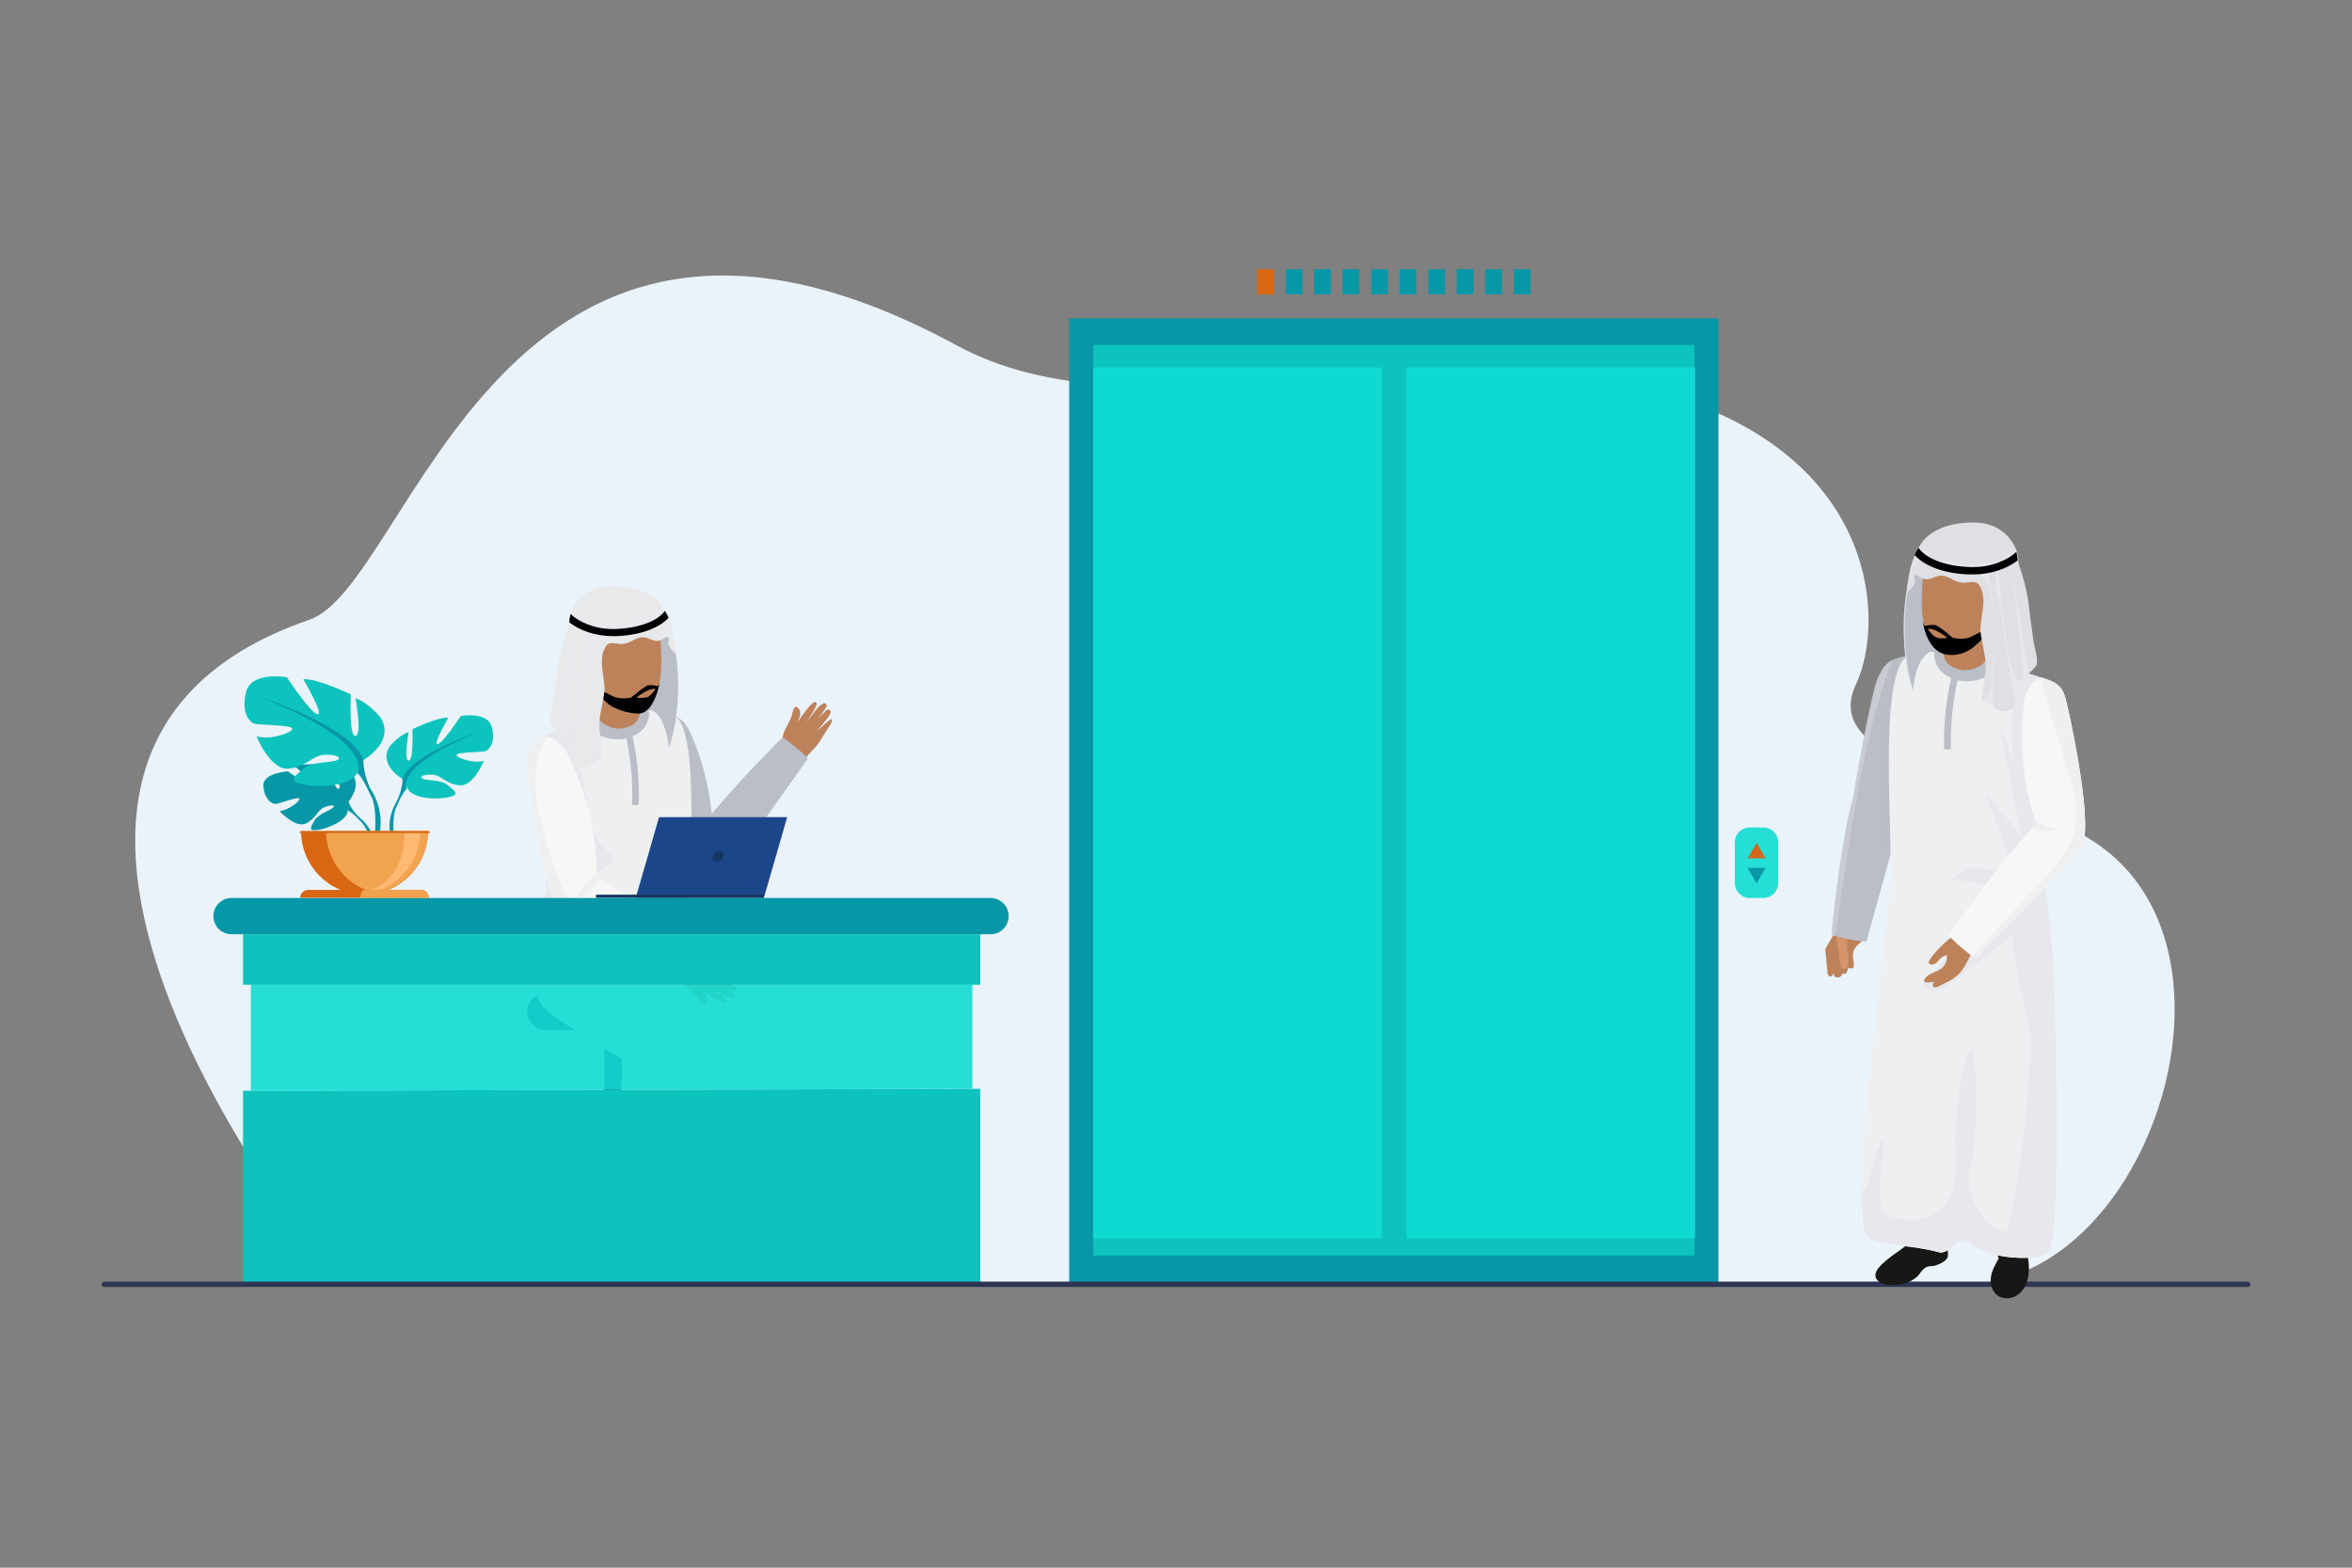 <svg xmlns="http://www.w3.org/2000/svg" xml:space="preserve" id="Layer_1" x="0" y="0" version="1.1" viewBox="0 0 960 640">
  <rect x="0" y="0" width="960" height="640" fill="#808080" stroke="none"/>
  <style>
    .st1{fill:#233862}.st3{fill:#171716}.st4{fill:#b9bec7}.st5{fill:#bd825a}.st6{opacity:.2;fill:#b9bec7}.st7{fill:#eeeff0}.st8{fill:#e6e8ed}.st9{fill:#ecf5f7}.st10{opacity:.3;fill:#bd825a}.st11{fill:#000103}.st12{fill:#e8e9eb}.st13{fill:#f7f7f7}.st15{fill:#163560}.st16{fill:#0cc3be}.st17{fill:#0797a7}.st18{opacity:.9;fill:#10ddd3}.st19{fill:#d86713}.st20{opacity:.9}.st21{fill:#10ddd3}.st22{fill:#f1a34f}.st28{fill:#dee0e4}
  </style>
  <path fill="#ebf3fa" d="M126.3 253c41.9-14.4 77.9-213 264.2-112 74.1 40.2 180.8-8.4 283 18.1 93.8 24.4 96 94.8 84.1 120.1-13 27.7 33 35.8 86 58.5 83 35.7 36.9 185.9-41.6 186.5-78.5.6-664.1-1-664.1-1S-40.2 310.3 126.3 253z"/>
  <path d="M279.2 420.5h-56.5c-4.1 0-7.5-3.4-7.5-7.5s3.4-7.5 7.5-7.5h56.5c4.1 0 7.5 3.4 7.5 7.5 0 4.2-3.3 7.5-7.5 7.5z" class="st1"/>
  <path d="M246.7 417.8h7.1v71.1h-7.1z" class="st1"/>
  <path fill="#e5bd99" d="M267 294c5.1-.7 9.7 2.9 10.4 7.9l8.2 50-20-.6-6.5-46.8c-.7-5.1 2.8-9.8 7.9-10.5z"/>
  <path d="M269.3 474.3s-13.6-5-12.1 10.8c.1.6 1.4 4 6.8 3.9 3.6 0 6.5 3.6 7.4 4.5 5.5 5.5 12.6 6.3 17.9 6.3 11.3 0 .3-12.1-6.9-16.8-7.4-4.8-13.1-8.7-13.1-8.7zm28.4-10s-13.6-5-12.1 10.8c.1.6 1.4 4 6.8 3.9 3.6 0 6.5 3.6 7.4 4.5 5.5 5.5 12.6 6.3 17.9 6.3 11.3 0 .3-12.1-6.9-16.8-7.4-4.8-13.1-8.7-13.1-8.7z" class="st3"/>
  <path d="M265.2 303c.1 2.8 1.4 14 3.4 25.5 1 4.4 2.3 8.7 4.4 12.7 2 3.7 5.1 7.5 8.8 10.1.9.7 1.9 1.2 2.9 1.7s2.1.9 3.2 1.2c1.1-1.9 1.6-4.5 1.9-6.5.5-3.3.7-6.7.7-9.9v-5.7c-.1-1.1-.2-2.1-.4-3.3-1.1-8.7-3.5-18.8-8.3-29.7-.9-2-1.9-3.5-3.1-4.6-.2-.2-.3-.3-.5-.4-.1-.1-.2-.2-.3-.2l-.3-.3c-.1-.1-.2-.1-.3-.2-.2-.1-.4-.3-.5-.4-.1-.1-.2-.1-.3-.2-.3-.2-.6-.3-.9-.5-.2-.1-.4-.2-.6-.2-.9-.3-1.8-.4-2.4-.2-7.5 1.9-7.6 5.9-7.4 11.1z" class="st4"/>
  <path d="m323.1 314.3-2.1 1.4c-.7-.4-1.3-.8-1.9-1.4-2.6-2.6-1.8-6.3-.7-9.5.5-.8.8-1.5.8-1.6 0-.6.4-3 .5-3.4.8-2.6 2.5-4.9 3.4-7.4.2-.8.7-3.4 1.5-3.8.2-.1.4 0 .6.1 2.4 1.4 1.3 4 .3 6 .7-.8 1.3-1.7 1.9-2.6.8-1 4.5-6.4 5.7-5.4.6.5 0 1.5-.2 2-1.2 2.3-2.6 4.5-4.1 6.6 1.4-1.7 2.7-3.5 4-5.2.6-.8 3.2-3.8 4.3-2.8.3.3.4.8.2 1.2-1 1.8-2.2 3.4-3.6 5.1.9-1 1.8-1.9 2.8-2.9.4-.5 1.3-1.3 2-.9 1 .4.4 1.6 0 2.2-1.5 2.3-3.1 4.3-5 6.3 1.4-.9 4.2-4 5.5-4.5v-.1c.4-.2.6-.1.6.3 0 .5-.2 1.1-.5 1.5-1.7 2.7-2.7 4.3-4.4 7-.7 1.1-2 2.8-3 3.7-1.1 1.2-2 2.1-3 3.4-.7.8-1.8 1.9-2.9 2.9l-2.7 1.8z" class="st5"/>
  <path d="M281.8 351.3c.1.4.3.8.5 1.2.5 1.1 1.3 2 2.3 2.9.1.1.3.2.4.3 3.8 2.8 9.1 2.4 12.4-.8.4-.4.7-.8 1.1-1.2l31.1-43.8c.6-.8-10-9.2-10.3-8.8 0 0-16.2 16.1-27.9 30.1-.3.4-.6.8-.9 1.1l-.9 1.2c-.4.5-.9 1.1-1.3 1.6l-1.2 1.5c-.8 1-1.5 2-2.2 2.9-.6.9-1.2 1.7-1.8 2.6-1.8 2.9-2.3 6.3-1.3 9.2z" class="st4"/>
  <path d="M265.2 303c.1 2.8 1.4 14 3.4 25.5 1 4.4 2.3 8.7 4.4 12.7 2 3.7 5.1 7.5 8.8 10.1.1.4.3.8.5 1.2.5 1.1 1.3 2 2.3 2.9 0-.8.1-1.6.1-2.4.1-4.3.2-8.8.2-13.4-.1-15.7-1.5-32.5-6.1-45.1-.6-.6-1.3-1.1-1.9-1.5-.1-.1-.2-.1-.3-.2-.3-.2-.6-.3-.9-.5-.2-.1-.4-.2-.6-.2-.9-.3-1.8-.4-2.4-.2-7.6 1.9-7.7 5.9-7.5 11.1z" class="st6"/>
  <path d="M218.8 318.9c2.9 5 4.4 11 4.9 17.9.9 11.5-.8 25.6-2.9 41.9-2.8 9.8-6.7 20.6.3 31.6 3.2 5 26.8 18 33.2 22.2.4.3-5.6 50 5.4 57 18.6 12 45-1.8 54.7-9.3 8.4-6.5 20.2-41.8 5.5-76.8-2.8-5.2-11.4-11.5-20.5-17-3.1-1.9-6.3-3.7-9.4-5.3-3.2-1.7-6.2-3.1-8.8-4.3-.2-20.9 4.6-74.3-5-84.1-1.9-2-8.1-2.4-11.5-2.7h-.3c-.4 0-.7-.1-1-.1-7.6-.8-15-.8-20.2 2.7-1.6 1.1-3.1 1.9-4.7 2.6-.1 0-.2.1-.3.1-2.9 1.2-5.6 1.9-8.2 2.5-2.7.6-5.2 1.2-7.5 2.2l-.6.3c-4.9 2.5-4.8 15.7-3.1 18.6z" class="st7"/>
  <path d="m222.1 300.4.6-.3c2.3-1 4.8-1.6 7.5-2.2.8-.2 1.5-.4 2.3-.6 3.7 8 4.1 17.1 6.2 25.2 1.9 9.3 1.8 21.1 11.2 26.1 1 .7.2 2.7.1 3.2-3.2 3.8-13.2 6.7-8 11.1 8.6 7.1 19.1.6 28.9-.7 2.7-.2 7-.1 7.8 1.6 2.2 3-3.5 5.9-6.9 7.6-9.7 4.4-22.1 1.3-31.7 3.4 8.4 1.3 19.6 3.7 28.6 5.5-1.7 4 4.5 7.2 7.3 8.8 7.5 4.3 15.4 7.4 23.1 11.2 1.4 2.4 2.7 4.6 2.4 6-1.3 6.3-9.1 4.2-12.7 5.5-2.9 1.1-10.5-10.9-13.5-10-1.6.5-6.9-3.5-8.2-4.5-.8-.7-24-13-34.3-19.1-1.4 1.1-2.6 2.5-3.7 4.3-8.4 13.8 8.7 25.3 17.3 36.1 5.5 6.6 15.5 3.8 23.8 1.8 3.8-.5 2.4 5.7 1.2 6.6-3.7 3.7-9.3 5.6-8.6 11.6 1.1 7.6-.5 14.9 0 22.4 0 14.9 13.7 31.3 28.4 21.6 6.4-3.9 5-12.6 4.9-19.6-.9-12.4-9.7-21.7-9.7-33.4 13.5 2.5 13.3 22.7 16.5 34.4.8 1.7 1.6 3.4 3.6 4.8 3 1.5 6.2 1.4 7.7-1.6 3.1-7 5.8-14.7 11.8-19.1.2-.1.3-.3.5-.4-1.6 16.4-7.4 29-12 32.5-9.7 7.5-36.1 21.2-54.7 9.3-11-7-5-56.8-5.4-57-6.4-4.2-30-17.2-33.2-22.2-7-11-3.1-21.8-.3-31.6 2.1-16.3 3.8-30.4 2.8-41.9-.5-6.9-2-12.9-4.9-17.9-1.7-2.9-1.8-16.1 3.3-18.5z" class="st8"/>
  <path d="M238.4 295.3c1 1.2 2 2.1 3.1 3 3 2.3 6.7 3.5 10.5 3.5h1c3.4-.2 6.5-1.4 8.7-3.4 2.4-2.2 3.6-5.4 3.1-8.3h-.3c-.4 0-.7-.1-1-.1-7.6-.8-15-.8-20.2 2.7-1.6 1.1-3.1 1.9-4.7 2.6 0-.1-.1 0-.2 0z" class="st4"/>
  <path d="M272.6 260c.2 2.5-1.9 4.8-4.3 5.6-2.4.8-5 .4-7.5-.1-1.5-.4-3.2-.8-4.7-.2-1.5.6-2.4 2.3-3.5 3.4-1.7 1.7-4.2 2.5-6.6 2-2.4-.4-4.5-2.1-5.4-4.3l32-6.4z" class="st9"/>
  <path d="M273.1 305.4c-.7-6.2-3.4-15.9-8.3-15.4-4.6.5 1.4-7 2.1-9.6 2.2-8.6 2.8-17.5 1.8-26.3 0 .1 3.8.2 4.3.8 1.2 1.1 1.6 4.8 2 6.4 1 4.9 1.5 9.9 1.7 14.8.5 9.9-.7 19.8-3.6 29.3z" class="st4"/>
  <path d="M238.4 271c.8 3.6 5.4 12.3 7.9 14.4 4.6 3.9 13.5 5.7 18.2 2 6.2-4.9 5.8-16.3 5-27.9-.9-11.6-9.9-13.1-17-7.6-7.2 5.5-16.7 7.8-14.1 19.1z" class="st5"/>
  <path d="M260.6 278.3c-.3 3.1.6 6.2.9 9.4.2 3.1-.6 6.7-3.4 8.2-1.6.9-3.6 1.5-5.4 1.5-2.2 0-4.6-.8-6.4-2.1-2.2-1.5-3.6-4.4-3.6-4.4s-2.1-13-1.6-18.1l19.5 5.5z" class="st5"/>
  <path d="M247 283.2c-1.3 2.3 0 8 .9 9.3 1.3 1.9 3.4 3.3 5.8 3.3 2.1 0 4.2-1.1 6.2-1.8h.3c-.5.8-1.2 1.5-2.1 2-1.6.9-3.6 1.5-5.4 1.5-2.2 0-4.6-.8-6.4-2.1-2.2-1.5-3.6-4.4-3.6-4.4s-.6-4-1.1-8.5l5.4.7z" class="st10"/>
  <path d="M238.4 271c-2.6-11.3 6.9-13.6 14-19.1 7.2-5.5 16.2-4 17 7.6.1 1.2.2 2.4.2 3.5-3.5 2.6-6.6-3.5-10-.9-1.2.9-1.5 3-3.1 3.3-10.8 1.1-7.1 12.3-10.1 18.8-.1.3-.3.6-.4.8-2.6-2.5-6.8-10.6-7.6-14z" class="st10"/>
  <path d="M236.5 274c.1.2.2.3.3.5.8 1.3 1.7 2.5 2.6 3.5.2.4.4.7.7 1.1 1.4 2.2 8.4 8.5 8.4 8.5s4.8 3.5 12 3.7c6.1.2 8.5-10.9 8.7-12.6-.1.2-.4 1.5-.7 1.4-2.3-.6-4.1-.4-4.4-.2-4 2.5-4.1 3.1-6.6 4.9-4.3.8-6.9-.2-8.2-1-2.9-1.4-5.8-2.9-7.2-3.6-3.2-1.6-3.5-4-3-6.1l-2.6-.1zm23.4 10.8c.1-.2 1-1.2 4.8-3.1 1.5-.6 2.6-.5 2.9-.4-1.1 1.6-2.5 3.2-3.7 3.4-.6.1-1.2.2-1.9.2-.4.1-2.1-.1-2.1-.1z" class="st11"/>
  <path d="M224.5 295c.3.9 1.9 2.5 3.3 3.8.6.6 1.2 1.1 1.6 1.4l.3.3c1.1 1 2.5 1.8 4.1 1.7 4.8-.2 3.4-7.8 3.6-11.1.3-6.1.7-12.3 1-18.4.2-3.5.4-7-.4-10.4-.8-3.4.9-7.6-2.1-9.3-1.4-.4-3.3-.2-3.5 1.2-4 11.3-4.4 16.2-5.3 22.6-.4 3.1-.9 6.2-1.3 9.3-.3 2.2-1.9 6.7-1.3 8.9z" class="st12"/>
  <path d="M231.5 295.6c0 2.1.2 4.2.4 6.3.2 2.2.5 4.3.9 6.5.2 1.1.5 2.2.8 3.2 1.3 1.3 2.9 2.3 4.9 1.8 1.1-.3 1.8-.7 2.6-1.3.5-.3.9-.7 1.4-1.2.9-.7 2.5-1.2 3.5-.8.2-3-1.4-12.2-1.4-12.8-.1-5.4 1.4-9.5 2.1-14.9.6-4.8-3.3-14 1.1-19.2 2.6-1.9 5.2 1.3 10.2-1.6 5.2-3 6.5-.4 9.7 0 1.2.2 2.4-.3 3.3-1 .3-.2.6-.4.8-.5.4-.1.8 0 1.1.2.4.4-.1 1.3-.1 2 0 1 .5 1.9 1.1 2.7.6.8 1.6 1.5 2.1 2.4-.4-6.5-1.8-12.3-3.2-15.3-.3-.6-.7-1.2-1-1.9-.2-.3-.3-.6-.5-1 0-.1-.1-.2-.1-.3-2.1-4.5-9-9.7-21.3-9.7-12.1 0-16.1 8.6-16.9 10.8-.1.3-.1.4-.2.5-.2.7-.4 1.5-.5 2.2-.1.4-.1.8-.1 1.2-.1 2.4.4 4.7 1.4 6.8-.1.7-.2 1.5-.3 2.2-.5 3.9-.7 7.7-1 11.6-.3 7.2-1 14.1-.8 21.1z" class="st12"/>
  <path d="M232.5 252.8c.1.1.2.1.3.2 3.2 2.3 7.1 3.7 11 4.4 3.9.7 7.9.8 11.9.7 2.9-.1 5.8-.4 8.4-1.4 3.2-1.3 5.8-3.6 7.8-6.4-.2-.3-.3-.6-.5-1 0-.1-.1-.2-.1-.3-.9 1.3-2.8 2-4.3 1.3.6.5.5 1.4.1 2-.5.6-1.2.9-1.9 1.1-1.1.4-2.3.8-3.4 1.3-.6.2-1.6-.6-2.2-.5-1 .3-1.5 1.4-2.5 1.5-4.8.4-9.5.2-14.3-.5-1.3-.2-2.7-.4-3.8-1.1-1.2-.6-2.1-1.8-2.3-3.1-.3.5-1.1.6-1.6.3s-1-.7-1.5-1c-.1-.1-.3-.2-.4-.2-.1.3-.1.4-.2.5-.3.7-.5 1.5-.5 2.2zm41.7 7c-.2-1.7-1-3.3-2.1-4.7-.4-.5-1-1.1-.9-1.8.1-.6.6-.3.9 0 1 .9 1.5 2.7 1.8 3.9.3.9.2 1.7.3 2.6zm-29.8 2.4c-.7 1.4-1.1 3-1.4 4.6-.5 2.2-1 4.4-1.5 6.7.4-4.7 1.5-9.4 2.5-14 0-.2.1-.4.2-.5.4-.4 1.4-.3 1.9-.3s.8.1.5.7c-.2.5-.8.8-1.2 1.2-.3.4-.7 1-1 1.6zm-12.6 39.7c.2 2.2.5 4.3.9 6.5 2.4-7.9 3.7-17.7 4.7-25.7.8-6.3 2.1-12.3 3.7-18.4.2-.9-.1-7.5-1.1-6.7-.5.4-.3 2.7-.3 3.3-.1 1.4-.3 2.9-.4 4.3-.3 2.9-.7 5.9-1 8.8-.7 5.8-1.6 11.5-2.5 17.3-.5 2.6-3.2 7.6-4 10.6zm-4-3.1c.6.6 1.2 1.1 1.6 1.4l.3.3v-.1l3-27.9c.6-5.7 1.6-11.3 2.7-17-.7 1.2-.7 3.2-1 4.6-.3 1.6-.7 3.3-1 4.9-2.2 11.1-4.1 22.4-5.6 33.8z" class="st8"/>
  <path d="M232.4 254.1c4 3.1 10.3 5.6 17.9 5.6h1.1c9.5-.3 17.4-3.1 21.5-7.5-.4-.9-.9-1.9-1.5-2.8-3.2 4.4-11.4 7.3-21.2 7.4-7.9 0-14.1-3.1-17.3-6.1-.3 1-.5 2.2-.5 3.4z" class="st11"/>
  <path d="M241.7 309.4c-.1.9-.4 1.8-.7 2.7.5-.3.9-.7 1.4-1.2.9-.7 2.5-1.2 3.5-.8-2.1-2.5-3.6-4.8-3.8-8.1-.3-5.2-.4-12.4-1.1-14.2.4 2 .2 13.5.5 16.3.3 1.8.5 3.6.2 5.3z" class="st8"/>
  <path d="M258 328.6c.4-9.9-.6-19.7-2.9-29.9h2.7c2.3 10.2 3.3 20 2.9 29.9H258z" class="st4"/>
  <path d="M215.1 312.3c.4 5.4 4.8 39.8 10.6 53.9.2.6.5 1.2.8 1.7.4.9.9 1.7 1.4 2.4.5.7 1.1 1.4 1.6 2.1 1.8 2 3.8 3.7 5.6 4.9 1.7 1.2 3.2 2 4 2.4.5.3.8.4.8.4h.1c1.8-.3 2.5-1.3 2.6-2.5.3-1.9-.6-4.3-.3-5.8.4-1.8 1.1-5.7 1.3-11.3v-4.7c-.2-11.8-2.6-28.7-11.8-47.7-2.2-4.5-5.9-6.8-8.3-7.4-.9-.3-1.7-.3-2 0-.2.1-.3.2-.5.4-4.4 3.4-6.4 5.7-5.9 11.2z" class="st13"/>
  <path d="m277.1 387-2.5-.6c-.5.6-.9 1.3-1.3 2-1.4 3.4.6 6.5 2.7 9.1.7.6 1.3 1.2 1.3 1.2.3.5 1.5 2.6 1.7 3 1.7 2.1 4.1 3.6 5.8 5.7.5.6 1.9 2.9 2.8 3 .2 0 .4-.2.5-.4 1.7-2.1-.2-4.2-1.9-5.8.9.6 1.8 1.2 2.8 1.8 1.1.7 6.5 4.4 7.3 3 .4-.7-.5-1.4-.9-1.8-2-1.7-4-3.2-6.2-4.6 1.9 1.1 3.7 2.3 5.6 3.4.9.5 4.3 2.4 5.1 1 .2-.4.1-.8-.3-1.1-1.6-1.3-3.3-2.4-5.2-3.4 1.2.6 2.4 1.2 3.6 1.7.5.3 1.7.7 2.2.1.8-.7-.2-1.6-.7-2-2.3-1.6-4.4-2.9-6.9-4.1 1.6.3 5.3 2.2 6.8 2.2h.1c.4 0 .6-.1.5-.5-.2-.5-.6-.9-1-1.2-2.6-1.9-4.1-3.1-6.7-5-1.1-.8-2.9-1.9-4.1-2.4-1.5-.7-2.6-1.3-4-2.1-1-.5-2.3-1.1-3.8-1.7l-3.3-.5z" class="st5"/>
  <path d="M229.5 372.5c.6 1 1.3 1.9 2.2 2.7.5.4.9.7 1.4 1.1l2 1.2.5.3 4.5 2.5 35 19.8c.1.1.9-1 2.1-2.5 2.6-3.5 6.8-9.4 6.5-9.6 0 0-21.6-19.7-38.4-29-.4-.2-.7-.4-1.1-.6-.2-.1-.3-.2-.5-.2-.4-.2-.9-.4-1.3-.6h-.1c-4.7-1.6-10-.1-12.6 4.2 0 .1-.1.1-.1.2-.6 1-1 2.1-1.2 3.3-.6 2.3-.2 5 1.1 7.2z" class="st13"/>
  <path d="M215.1 312.3c.4 5.4 4.8 39.8 10.6 53.9.2.6.5 1.2.8 1.7.4.9.9 1.7 1.4 2.4.5.7 1.1 1.4 1.6 2.1.6 1 1.3 1.9 2.2 2.7.5.4.9.7 1.4 1.1l2 1.2c1.7 1.2 3.2 2 4 2.4.5.3.8.4.8.4h.1l35 19.8c.1.1.9-1 2.1-2.5-1.3-.9-2.9-1.6-4.3-2.3-10.5-4.9-20.8-10.4-30.1-17.4-.3-.2-.5-.4-.8-.6-3.2-2.4-6.2-5.1-8.6-8.3-1.5-2.1-2.7-4.5-3.8-6.9l-1.2-3c-2.8-7.2-5.2-14.6-7.1-22.1-1.6-6.1-2.8-12.4-2.7-18.7.1-6.1 1.6-12.3 5-17.3-.9-.3-1.7-.3-2 0-.2.1-.3.2-.5.4-4.4 3.2-6.4 5.5-5.9 11z" class="st7"/>
  <path d="M236 366.6c2.6-.3 4.6-2.4 6.3-4.3.5-.5.9-1 1.4-1.5.5-.6 1.1-1.2 1.6-1.8-.4-.2-.7-.4-1.1-.6-.2-.1-.3-.2-.5-.2v-2.1c-.5.5-.9 1-1.4 1.5-.6.7-1.3 1.3-1.9 2-2.1 1.8-4.4 4.1-4.4 7z" class="st7"/>
  <path fill="#1c468a" d="M259.5 366.5h52.3l9.5-32.9H269z"/>
  <path d="M243.2 365.2h68.4v1.3h-68.4z" class="st15" transform="rotate(-180 277.438 365.875)"/>
  <path d="M295.2 349.5c.3-1.2-.3-2.1-1.5-2.1s-2.4.9-2.7 2.1c-.3 1.2.3 2.1 1.5 2.1s2.4-.9 2.7-2.1z" class="st15"/>
  <path d="M400.1 524.1H99.2v-78.8l300.9-.8zM99.2 381.4h300.9V402H99.2z" class="st16"/>
  <path d="M94.5 381.4h309.8c4.1 0 7.4-3.3 7.4-7.4 0-4.1-3.3-7.4-7.4-7.4H94.5c-4.1 0-7.4 3.3-7.4 7.4 0 4.1 3.3 7.4 7.4 7.4z" class="st17"/>
  <path d="m396.9 444.5-294.5.8V402h294.5z" class="st18"/>
  <path d="M617.9 109.9h6.8v10.3h-6.8zm-11.7 0h6.8v10.3h-6.8zm-11.6 0h6.8v10.3h-6.8zm-11.6 0h6.8v10.3H583zm-11.7 0h6.8v10.3h-6.8zm-11.6 0h6.8v10.3h-6.8zm-11.7 0h6.8v10.3H548zm-11.6 0h6.8v10.3h-6.8zm-11.6 0h6.8v10.3h-6.8z" class="st17"/>
  <path d="M513.1 109.9h6.8v10.3h-6.8z" class="st19"/>
  <path d="M436.4 130h265v394.1h-265z" class="st17"/>
  <path d="M446.2 140.8h245.4v371.8H446.2z" class="st16"/>
  <g class="st20">
    <path d="M446.2 150H564v355.6H446.2z" class="st21"/>
  </g>
  <g class="st20">
    <path d="M574.1 150h117.8v355.6H574.1z" class="st21"/>
  </g>
  <path d="M142.3 327.2s6.3-7.4.4-12c0 0-4.3-2.6-7.8-2.4 0 0 5 8.4 3.4 9.2-1.6.8-4.9-9.7-4.9-9.7s-9.8-1-13 .6c0 0 8.4 6.9 6.6 7.3-1.8.4-9.5-5.3-9.5-5.3s-10.5.6-10 6.1c.5 5.6 3.6 7.3 5 7.2 1.4-.1 9.5-3.2 9.7-2.1.2 1.1-4.7 4.8-8.1 5 0 0 6.4 7.1 10.7 5.1 4.3-2.1 4.7-5.3 7.3-6.5 2.7-1.2 5-1.2 3.8 0-1.1 1.2-5.9 2.5-7.5 5.2-1.5 2.7-2.9 4.5 1.5 3.9 4.4-.7 11.6-3.9 12-7.6l.4-4z" class="st17"/>
  <path d="M111.9 321.1s24.8-1 30.3 6.1c0 0 1.2 3.6 4.9 6.9l.6 1.6s-4.3-4.5-5.8-4.8c0 .1 2.4-8.7-30-9.8z" class="st17"/>
  <path d="M147.2 334.2s5.3 3.9 5.7 11l-1 .1s-1.7-7.3-4.8-10.1c-3-2.9.1-1 .1-1z" class="st17"/>
  <path d="M164.3 318s-10-5.6-5.3-13.2c0 0 3.7-4.7 7.8-5.9 0 0-2.1 11.4 0 11.6 2.1.3 1.5-12.8 1.5-12.8s10.6-5.1 14.7-4.7c0 0-6.5 11.1-4.4 10.8 2.1-.3 9.5-11.5 9.5-11.5s10.8-2 12.6 4.4c1.7 6.4-1.1 9.6-2.7 10-1.6.4-11.9.3-11.6 1.6.3 1.3 7.2 3.5 11.1 2.3 0 0-4.3 10.6-9.9 10-5.6-.5-7.3-4-10.8-4.3-3.5-.3-6 .7-4.3 1.6 1.7.9 7.6.3 10.4 2.7 2.8 2.4 5.1 3.9-.1 4.9-5.2 1.1-14.6.4-16.4-3.6l-2.1-3.9z" class="st16"/>
  <path d="M195.6 298.8s-28.1 9.1-31.3 19.2c0 0 .1 4.5-2.7 9.8v2s2.9-6.8 4.5-7.8c.1 0-6.2-8.8 29.5-23.2z" class="st17"/>
  <path d="M161.6 327.8s-4.3 6.6-1.9 14.6l1.1-.3s-1.1-8.8 1.2-13.2c2.3-4.5-.4-1.1-.4-1.1z" class="st17"/>
  <path d="M148.3 310.3s13.2-7.4 7-17.4c0 0-4.9-6.2-10.2-7.8 0 0 2.8 15 0 15.3s-1.9-16.9-1.9-16.9-13.9-6.7-19.4-6.2c0 0 8.6 14.6 5.8 14.3-2.8-.4-12.5-15.1-12.5-15.1s-14.3-2.6-16.6 5.8c-2.3 8.5 1.4 12.7 3.5 13.2s15.7.4 15.3 2.1c-.4 1.8-9.5 4.6-14.6 3 0 0 5.6 13.9 13 13.2 7.4-.7 9.7-5.3 14.3-5.6 4.6-.4 7.9.9 5.6 2.1-2.3 1.2-10 .4-13.7 3.5-3.7 3.1-6.7 5.1.2 6.5 6.9 1.4 19.2.5 21.7-4.8l2.5-5.2z" class="st16"/>
  <path d="M107.1 284.9s37 12 41.2 25.4c0 0-.2 6 3.5 12.9v2.6s-3.9-9-6-10.2c.1-.1 8.3-11.7-38.7-30.7z" class="st17"/>
  <path d="M151.9 323.1s5.7 8.7 2.5 19.2l-1.5-.4s1.4-11.6-1.6-17.5c-3-5.8.6-1.3.6-1.3z" class="st17"/>
  <path d="M122.9 339.3c0 14.3 11.6 25.9 25.9 25.9 1.7 0 3.5-.2 5.1-.5 11.8-2.4 20.8-12.8 20.8-25.4h-51.8z" class="st19"/>
  <path d="M133.1 339.3c0 12.5 8.9 23 20.8 25.4 11.8-2.4 20.8-12.8 20.8-25.4h-41.6z" class="st22"/>
  <path d="M122.5 366.5H175c0-.9-.4-1.7-.9-2.3-.6-.6-1.4-.9-2.3-.9h-46.1c-1.7 0-3.2 1.5-3.2 3.2z" class="st19"/>
  <path fill="#ffb973" d="M155.3 363.3h-3.5c9.5-3.8 13.3-13.1 13.3-24h6.4c0 10.9-6.7 20.2-16.2 24z"/>
  <path d="M147.1 366.5H175c0-.9-.4-1.7-.9-2.3-.6-.6-1.4-.9-2.3-.9h-22.5c-1.8 0-2.2 1.5-2.2 3.2z" class="st22"/>
  <path d="M122.7 340.1h52.4c.2 0 .4-.2.4-.4s-.2-.4-.4-.4h-52.4c-.2 0-.4.2-.4.4s.2.4.4.4z" class="st19"/>
  <path d="M719.7 366.6h-5.5c-3.4 0-6.1-2.7-6.1-6.1v-16.6c0-3.4 2.7-6.1 6.1-6.1h5.5c3.4 0 6.1 2.7 6.1 6.1v16.6c0 3.4-2.7 6.1-6.1 6.1z" class="st18"/>
  <path fill="#d3671e" d="m717 344.1-3.7 6.3h7.3z"/>
  <path d="m717 360.7-3.7-6.4h7.3z" class="st17"/>
  <path fill="#2e3552" d="M917.4 525.4H42.6c-.6 0-1.1-.5-1.1-1.1 0-.6.5-1.1 1.1-1.1h874.8c.6 0 1.1.5 1.1 1.1 0 .6-.5 1.1-1.1 1.1z"/>
  <path d="M756.7 387.9c.5-1.2 1.5-2.2 2.7-3.1 2-2.4.9-3.5.9-4.6.1-2-.2-3.5-1-3.7-1.4-.3-2.8-.6-4.3-.7-.9 0-3.5 0-4 1-1.5 3-6 10.6-6 10.6s.5 5.6.9 9.5c0 .4.1.8.3 1.2.2.4.6.7 1 .6.6-.1.9-.8 1-1.3.2.3.5.8.7 1.4 1.1.3 2.4.5 2.9-1 .1-.2.3-.3.5-.3 1.5.5 1.7-1.2 2-2 .1-.3.4-.5.8-.3.2.1.5.2.7.2 0 0 .5-.2.7-.4.1-.5.1-1 .2-1.6-.4-1.6-.7-3.8 0-5.5z" class="st5"/>
  <path fill="#d59469" d="m751.1 379.9-.1.1c-1.2.7-1.4 2.3-1.4 3.6.1 1.8.8 3.4 1 5.2.2 1.8.1 3.7.7 5.4.2.6.6 1.3 1.3 1.4.6.1 1.1-.3 1.4-.8.5-.8.5-1.8.5-2.8-.1-1.9-.4-3.7-.6-5.5-.1-.8.1-1.7.1-2.5 0-.9-.1-1.9-.2-2.8-.4-1.6-1.4-2.1-2.7-1.3z"/>
  <path d="M783.3 268.3c-1.5-1.6-4-.7-6.2-.3-6.1 1.2-8.2 3.3-10.8 9.2-2.2 5.1-8.4 38.3-9.8 47.9-5.4 18.8-9 56.4-9 56.4-.1.6 14.2 3.7 14.4 2.6l15.4-55.9c.1-.6.3-1.2.3-1.8.2-2.9-.8-5.7-2.6-7.8.7-11.7 3-23.4 6.6-34.5 1.2-3.8 2.7-7.7 2.8-11.7.1-1.5-.1-3.1-1.1-4.1z" class="st4"/>
  <path d="M777.1 268c-1.5.3-2.7.6-3.8 1.1-.7 1.6-1.1 3.3-1.4 5-4.4 25.7-9.2 51.8-.7 76l6-21.9c.1-.6.3-1.2.3-1.8.2-2.9-.8-5.7-2.6-7.8.7-11.7 3-23.4 6.6-34.5 1.2-3.8 2.7-7.7 2.8-11.7.1-1.4-.1-3-1.1-4.1-1.4-1.6-3.9-.8-6.1-.3z" class="st6"/>
  <path fill="#dee0e4" d="M766.3 277.2c-2.2 5.1-8.4 38.3-9.8 47.9-5.4 18.8-9 56.4-9 56.4 0 .1.6.4 1.5.6 6-37.4 10.2-76.4 23-112.1.6-.4 1.3-.8 1.9-1.2-3.8 1.4-5.5 3.7-7.6 8.4z" opacity=".4"/>
  <path d="M784.5 503s10.1-4 10.6 9.2c.1 3.4-6.2 4.7-6.2 4.7s-2.1-.2-3.3.8c-1.5 1.2-2.1 2.4-2.5 2.9-4.8 5.1-13.9 4.8-16.5 2.4-3.8-3.5 2.6-8.2 9-12.7 6.5-4.7 8.9-7.3 8.9-7.3zm42.7 7.5h-.1c.3-2.9-.5-6-2.5-8.2-.9-1-2.1-1.8-3.4-2.1-2.1-.4-4.3.8-5.5 2.6-1.2 1.8-1.5 4-1.2 6.1.2 1.7.7 3.3 1.3 4.9-1.3 2.2-2.6 4.5-3.1 7.1-.5 2.9.2 6.1 2.5 7.9 2.5 1.9 6.4 1.5 8.8-.5 2.5-2 3.7-5.2 4-8.4.4-3.1-.2-6.3-.8-9.4z" class="st3"/>
  <path d="M836.3 511c-1.9 4-26.4 3.8-32.8-4.3-.3-.3-.5-.7-.7-1-1.9-3.7-6.7 6.9-11.5 5.5-10.4-3-24.6-2.4-28.8-6-.2-.2-.4-.3-.5-.5-1.3-1.6-1.9-6.1-2.1-12.7v-4.6c.3-35 10.7-110.3 11.7-128.3 1-18.7-4.7-79.9 5.9-90.4 2.1-2.1 8.8-2.5 12.3-2.7.4 0 .8-.1 1.1-.1 7.8-.8 15.5-.8 21 3 1.6 1.1 3.2 2 4.8 2.7 3.1 1.4 6 2.1 8.8 2.8 2.8.7 5.4 1.3 7.8 2.4l.6.3c5.2 2.6 5.1 16.2 3.3 19.3-3 5.2-4.6 11.3-5.2 18.5-1.6 18.4 3.2 43.2 5.8 73 .5 6.6 4.4 110.8-1.5 123.1z" class="st7"/>
  <path d="M816.8 271.2c-1.7-.8-3.3-1.7-4.8-2.7-5.7-3.9-13.9-3.7-21.1-3-.2 0-.5 0-.8.1h-.5v.2c-.5 3.1.7 6.4 3.2 8.7 2.3 2.1 5.5 3.4 9 3.6h1c3.9 0 7.7-1.2 10.9-3.6 1.2-.9 2.3-1.9 3.2-3l.2-.3h-.3z" class="st4"/>
  <path d="M836.3 511c-1.7 3.5-20.4 3.7-29.4-1.6-1.4-.8-2.5-1.7-3.3-2.8-.3-.3-.5-.7-.7-1-1.9-3.7-6.7 6.9-11.5 5.5-2.6-.7-5.4-1.2-8.2-1.7-8.6-1.3-17.4-1.6-20.6-4.4-.2-.2-.4-.3-.5-.5-1.3-1.6-1.9-6.1-2.1-12.7v-4.6c4.9-6.5 4.1-16.2 9-22.8-.6 6.8-1.1 13.5-1.7 20.3-.3 3.5-.4 7.5 1.9 10.2 2.2 2.4 5.8 2.9 9.1 3 4 .1 8.1-.3 11.5-2.3 5-3 7.5-9 8.2-14.8.7-5.8-.1-11.7.1-17.5.2-5.8 2.3-31 6.4-35.1 3.3 7.5 2.1 35.2.8 43.3-1.3 8.1-2.5 3.6-1.5 11.8 1 8.2 5.7 16.6 13.5 19.2 1 .3 2.6.9 1.9.1 4.1-11.8 11.6-71.6 9-83.8-2.5-12.3-6.3-24.4-6.8-36.9 0-.6-7.2 5.8-14.8 11.9-.4.3-1.3-.5-1.6-.1-5.3 5.5-13.2 11.4-15.5 10.9-1.1-.3-6.2-.8-4.3-3.4 7.2-9.9 35.3-31 33.8-33.6-2.1-3.5-5.9-5.8-9.9-6.9-4-1.1-8.2-1.2-12.3-1.3 2.6-3.4 6.9-5.4 11.1-5.1 1.9.1 3.8.7 5.7.7 1.9.1 4-.5 5.1-2.1 1.3-2 .5-4.6-.3-6.8-2.7-7.5-5.4-15.1-8.1-22.6 4.9 5.9 9.8 11.7 14.7 17.6-3-15.3-6.1-30.7-9.1-46 .4.6 5.9 16.7 5.8 14.9-1.7-17.5.1-30 3.7-35.6 2.8.7 5.4 1.3 7.8 2.4.2 11.1-4.9 35-1.5 37.9.1 0 .1.1.2.1-1.6 18.4 3.2 43.2 5.8 73 .6 6.7 4.5 110.9-1.4 123.2z" class="st8"/>
  <path d="M806.9 509.5c-1.4-.8-2.5-1.7-3.3-2.8-.3-.3-.5-.7-.7-1-1.9-3.7-6.7 6.9-11.5 5.5-2.6-.7-5.4-1.2-8.2-1.7 2.6-1.7 4.9-4 6.8-6.5 3.7-4.9 6.5-10.4 8.2-16.3 3-10.5 2.4-21.6 4.3-32.4.3 11.1-.5 22.2-2.3 33.1-.9 5.2-2 10.4-1.5 15.6.6 7 4.7.5 8.2 6.5z" class="st8"/>
  <path d="M781.7 234.7c-.2 2.6 2 5 4.4 5.8 2.5.8 5.2.5 7.8-.1 1.6-.4 3.3-.8 4.9-.1 1.6.7 2.4 2.4 3.7 3.6 1.7 1.8 4.4 2.6 6.8 2.2 2.4-.4 4.6-2.1 5.7-4.4l-33.3-7z" class="st9"/>
  <path d="M780.8 281.7c.7-5.8 1.4-11.9 6-15.5.7-.5 5.5-.4 5.6-1 .3-2.8-4.4-6.7-5.1-9.4-2.2-8.9-2.8-18.2-1.7-27.3 0 .1-3.9.2-4.5.8-1.3 1.2-1.5 5-1.9 6.6-1.1 5.1-1.8 10.2-2.1 15.4-.5 10.3.7 23.9 3.7 30.4z" class="st28"/>
  <path d="M780.8 281.7c.7-5.8 1.8-11.9 6.5-15.5.7-.5 5.5-.4 5.6-1 .3-2.8-4.4-6.7-5.1-9.4-2.2-8.9-2.8-18.2-1.7-27.3 0 .1-3.9.2-4.5.8-1.3 1.2-1.5 5-1.9 6.6-1.1 5.1-1.8 10.2-2.1 15.4-.5 10.3.3 20.6 3.2 30.4z" class="st4"/>
  <path d="M817.1 246.3c-.9 3.7-5.7 12.7-8.3 14.9-4.8 4-14.1 5.8-18.9 1.9-6.4-5.1-5.9-17-4.9-29s10.3-13.5 17.7-7.8c7.4 5.9 17.2 8.3 14.4 20z" class="st5"/>
  <path d="M794 253.7c.3 3.2-.7 6.4-1 9.7-.2 3.2.6 7 3.4 8.6 1.7.9 3.7 1.6 5.6 1.6 2.3 0 4.8-.8 6.6-2.1 2.3-1.6 3.8-4.5 3.8-4.5s2.3-13.5 1.8-18.8l-20.2 5.5z" class="st5"/>
  <path d="m814.3 248.1-4.5 1.2c1 8.4 2.1 17.5-5.2 20-3.2 1.1-6.8.7-10.4 0 .6 1.1 1.3 2 2.4 2.6 1.7.9 3.7 1.6 5.6 1.6 2.3 0 4.8-.8 6.6-2.1 2.3-1.6 3.8-4.5 3.8-4.5s2.2-13.5 1.7-18.8z" class="st10"/>
  <path d="M802.7 226.4c-7.4-5.8-16.7-4.2-17.7 7.8-.1 1.4-.2 2.9-.3 4.3.7.6 1.4 1 2.2 1.2 4.6 1.7 9.7-1.1 14.3.6 6.3 2.9 8.6 13.1 3.4 17.7-2.6 2.6-5.4 4.9-8.1 7.3 4.4.1 9.3-1.5 12.3-4.1 2.6-2.2 7.4-11.2 8.3-14.9 2.8-11.7-7-14.1-14.4-19.9z" class="st10"/>
  <path d="M816.3 249.4c.5 2.2.1 4.7-3.2 6.3-1.4.7-4.5 2.2-7.5 3.7-1.4.9-4 1.9-8.5 1-2.6-1.9-2.6-2.6-6.8-5.1-.3-.2-2.2-.4-4.6.2-.3.1-.6-1.3-.7-1.5-.2.9 1.8 11.6 8.9 13.1 7.3 1.6 12.5-3.7 12.5-3.7s7.3-6.5 8.8-8.7c.2-.4.5-.7.7-1.1 1-1.1 2-2.2 2.7-3.6.1-.2.2-.3.3-.5l-2.6-.1zm-23.7 11.2c-.7 0-1.3-.1-2-.3-1.2-.3-2.6-1.9-3.8-3.6.3 0 1.5-.1 3 .5 3.9 2 4.8 3 4.9 3.2 0 .1-1.8.2-2.1.2z" class="st11"/>
  <path d="M823.5 228.8c-.2-1.5-2.2-1.7-3.7-1.3-3.2 1.8-1.4 6.1-2.2 9.7-.8 3.5-.7 7.2-.5 10.8.3 6.4.6 12.7.9 19.1.2 3.4-1.3 11.3 3.6 11.5 1.8.1 3.3-.9 4.6-2 1.3-1.1 4.7-4 5.1-5.3.7-2.3-.9-7-1.3-9.4-.4-3.2-.8-6.4-1.3-9.6-.8-6.7-1.1-11.8-5.2-23.5z" class="st28"/>
  <path d="M824.1 271.9c-.1 2.2-.2 4.4-.4 6.6-.2 2.3-.6 4.5-1 6.7-.2 1.1-.5 2.2-.8 3.3-1.4 1.4-3 2.3-5.1 1.8-1.1-.3-1.9-.8-2.7-1.3-.5-.4-.9-.8-1.5-1.2-.9-.8-2.5-1.3-3.6-.9-.2-3.1 1.5-12.7 1.5-13.3.2-5.6-1.4-9.9-2.1-15.4-.6-5 3.5-14.5-1-19.9-2.7-2-5.4 1.3-10.6-1.8-5.4-3.2-6.7-.4-10 0-1.3.1-2.4-.3-3.4-1.1-.3-.2-.7-.4-.8-.5-.4-.1-.9 0-1.1.2-.5.5.1 1.4.1 2 0 1-.6 2-1.2 2.8-.6.8-1.7 1.5-2.2 2.4.5-6.7 1.9-12.7 3.5-15.9.3-.6.7-1.3 1.1-1.9.2-.3.3-.7.5-1 0-.1.1-.2.1-.3 2.2-4.7 9.4-10 22.2-9.9 12.6.1 16.6 9.1 17.4 11.3.1.3.1.4.2.5.2.8.4 1.5.5 2.3.1.4.1.9.1 1.3.1 2.5-.4 4.9-1.5 7.1.1.8.2 1.5.3 2.3.5 4 .7 8 .9 12 .1 7.3.8 14.5.6 21.8z" class="st28"/>
  <path d="M823.4 227.5c-.1.1-.2.1-.3.2-3.4 2.4-7.4 3.8-11.4 4.5-4.1.7-8.2.8-12.4.6-3-.1-6-.4-8.7-1.5-3.3-1.3-6-3.8-8-6.7.2-.3.3-.7.5-1 0-.1.1-.2.1-.3.9 1.4 2.9 2.1 4.4 1.4-.6.5-.6 1.5-.1 2.1.5.6 1.3.9 2 1.2 1.2.4 2.4.9 3.5 1.3.6.2 1.7-.7 2.3-.5 1 .3 1.6 1.5 2.6 1.6 4.9.4 9.9.3 14.8-.4 1.4-.2 2.8-.4 4-1.1 1.2-.7 2.2-1.8 2.4-3.2.3.6 1.1.6 1.7.4.6-.3 1-.7 1.5-1.1.1-.1.3-.2.4-.2.1.3.1.4.2.5.3.7.4 1.4.5 2.2zm-43.4 6.9c.3-1.8 1-3.5 2.2-4.8.4-.5 1.1-1.1 1-1.8-.1-.6-.6-.3-1 0-1 .9-1.6 2.8-1.9 4.1-.2.8-.1 1.6-.3 2.5zm30.9 2.7c.7 1.5 1.1 3.1 1.4 4.7l1.5 6.9c-.3-4.9-1.4-9.7-2.5-14.5 0-.2-.1-.4-.2-.5-.4-.4-1.5-.3-2-.3s-.8.1-.6.7c.2.5.9.8 1.2 1.3.5.5.9 1.1 1.2 1.7zm12.8 41.3c-.2 2.3-.6 4.5-1 6.7-2.5-8.2-3.7-18.3-4.6-26.7-.8-6.6-2.1-12.7-3.7-19.1-.2-.9.1-7.8 1.2-6.9.5.4.3 2.8.3 3.4.1 1.5.3 3 .4 4.5.3 3 .6 6.1 1 9.1.7 6 1.6 12 2.5 17.9.3 2.8 3.1 8 3.9 11.1zm-.7-30.6c1 9.7 1.9 19.3 2.9 29 0 .5.1 1.1.6 1.3.5.3 1.1-.1 1.4-.6.2-.5.2-1.1.1-1.6-1.5-12-3.4-23.9-5.6-35.8-.3-1.7-.6-3.4-1-5.1-.3-1.4-.3-3.5-1-4.8 1.1 5.9 2 11.6 2.6 17.6z" class="st8"/>
  <path d="M823.5 228.8c-4.1 3.2-10.7 5.8-18.6 5.7h-1.2c-9.9-.3-18.1-3.3-22.2-7.9.4-1 .9-2 1.6-2.9 3.3 4.6 11.7 7.7 21.9 7.8 8.2.1 14.7-3.1 18-6.2.3 1.1.5 2.3.5 3.5z" class="st11"/>
  <path d="M813.3 286.1c.1 1 .4 1.9.7 2.8-.5-.4-.9-.8-1.5-1.2-.9-.8-2.5-1.3-3.6-.9 2.2-2.6 3.8-4.9 4-8.3.4-5.4.6-12.9 1.3-14.7-.4 2.1-.3 14-.7 16.9-.2 1.8-.4 3.6-.2 5.4z" class="st8"/>
  <path d="M797.8 381.7c1.7-1.1 3.1-1.6 3.7-1.1 1 1 2 2.1 2.8 3.3.5.8 1.9 2.9 1.3 3.9-1.8 2.8-3 5.9-5 8.6-2.4 3.2-5.9 4.5-9.4 6.3-.4.2-.8.4-1.2.4-.4 0-.9-.2-1.1-.6-.2-.6.2-1.1.6-1.6-1.6 0-6 1-3.4-1.9 1.3-1.5 4-2.2 5.7-3.2 2-1.2 3.2-3.6 2.8-5.9-1.2.4-2.1.8-3 1.8-.6.6-1.1 1.4-1.9 1.8-.8.4-1.9.4-2.4-.2-1-1.1 5.9-8.6 10.5-11.6z" class="st5"/>
  <path d="M850.9 340.8c-.2 1.5-.4 2.7-.7 3.7-.3 1.4-.8 2.7-1.6 3.9-.3.5-.7.9-1.1 1.4l-40.8 41.3c-.2.2-.8-.2-1.7-.8-3.3-2.2-9.9-8.2-9.6-8.6 0 0 20.3-29.2 34.2-43.6l1.6-1.6-.6-1.8c-3.6-11-6.8-27.4-4.5-47.7.7-6.4 5.2-10.2 6.9-10.4h.3c5.6 1.7 8.4 3.2 9.8 8.6 1.5 5.5 9.3 41.6 7.8 55.6z" class="st13"/>
  <path d="M839.8 338.8c-2.6.3-5.3.7-7.8.2-.8-.2-1.5-.4-2.3-.7l1.6-1.6-.6-1.8c2.7 1.7 5.9 2.8 9.1 3.9z" class="st7"/>
  <path d="M850.9 340.8c-.2 1.5-.4 2.7-.7 3.7-.3 1.4-.8 2.7-1.6 3.9-.3.5-.7.9-1.1 1.4l-40.8 41.3c-.2.2-.8-.2-1.7-.8 9.5-10.3 19-20.5 28.5-30.8 5.8-6.3 11.9-13 13.6-21.4 1.6-7.7-.7-15.6-3-23.1-3.4-11.4-6.9-22.8-10.3-34.2-.4-1.4-.8-2.8-.8-4.2h.3c5.6 1.7 8.4 3.2 9.8 8.6 1.5 5.5 9.3 41.6 7.8 55.6z" class="st7"/>
  <path d="M796.3 305.9c-.3-10.2.8-20.4 3.3-30.9h-2.8c-2.5 10.5-3.6 20.7-3.3 30.9h2.8z" class="st4"/>
</svg>
